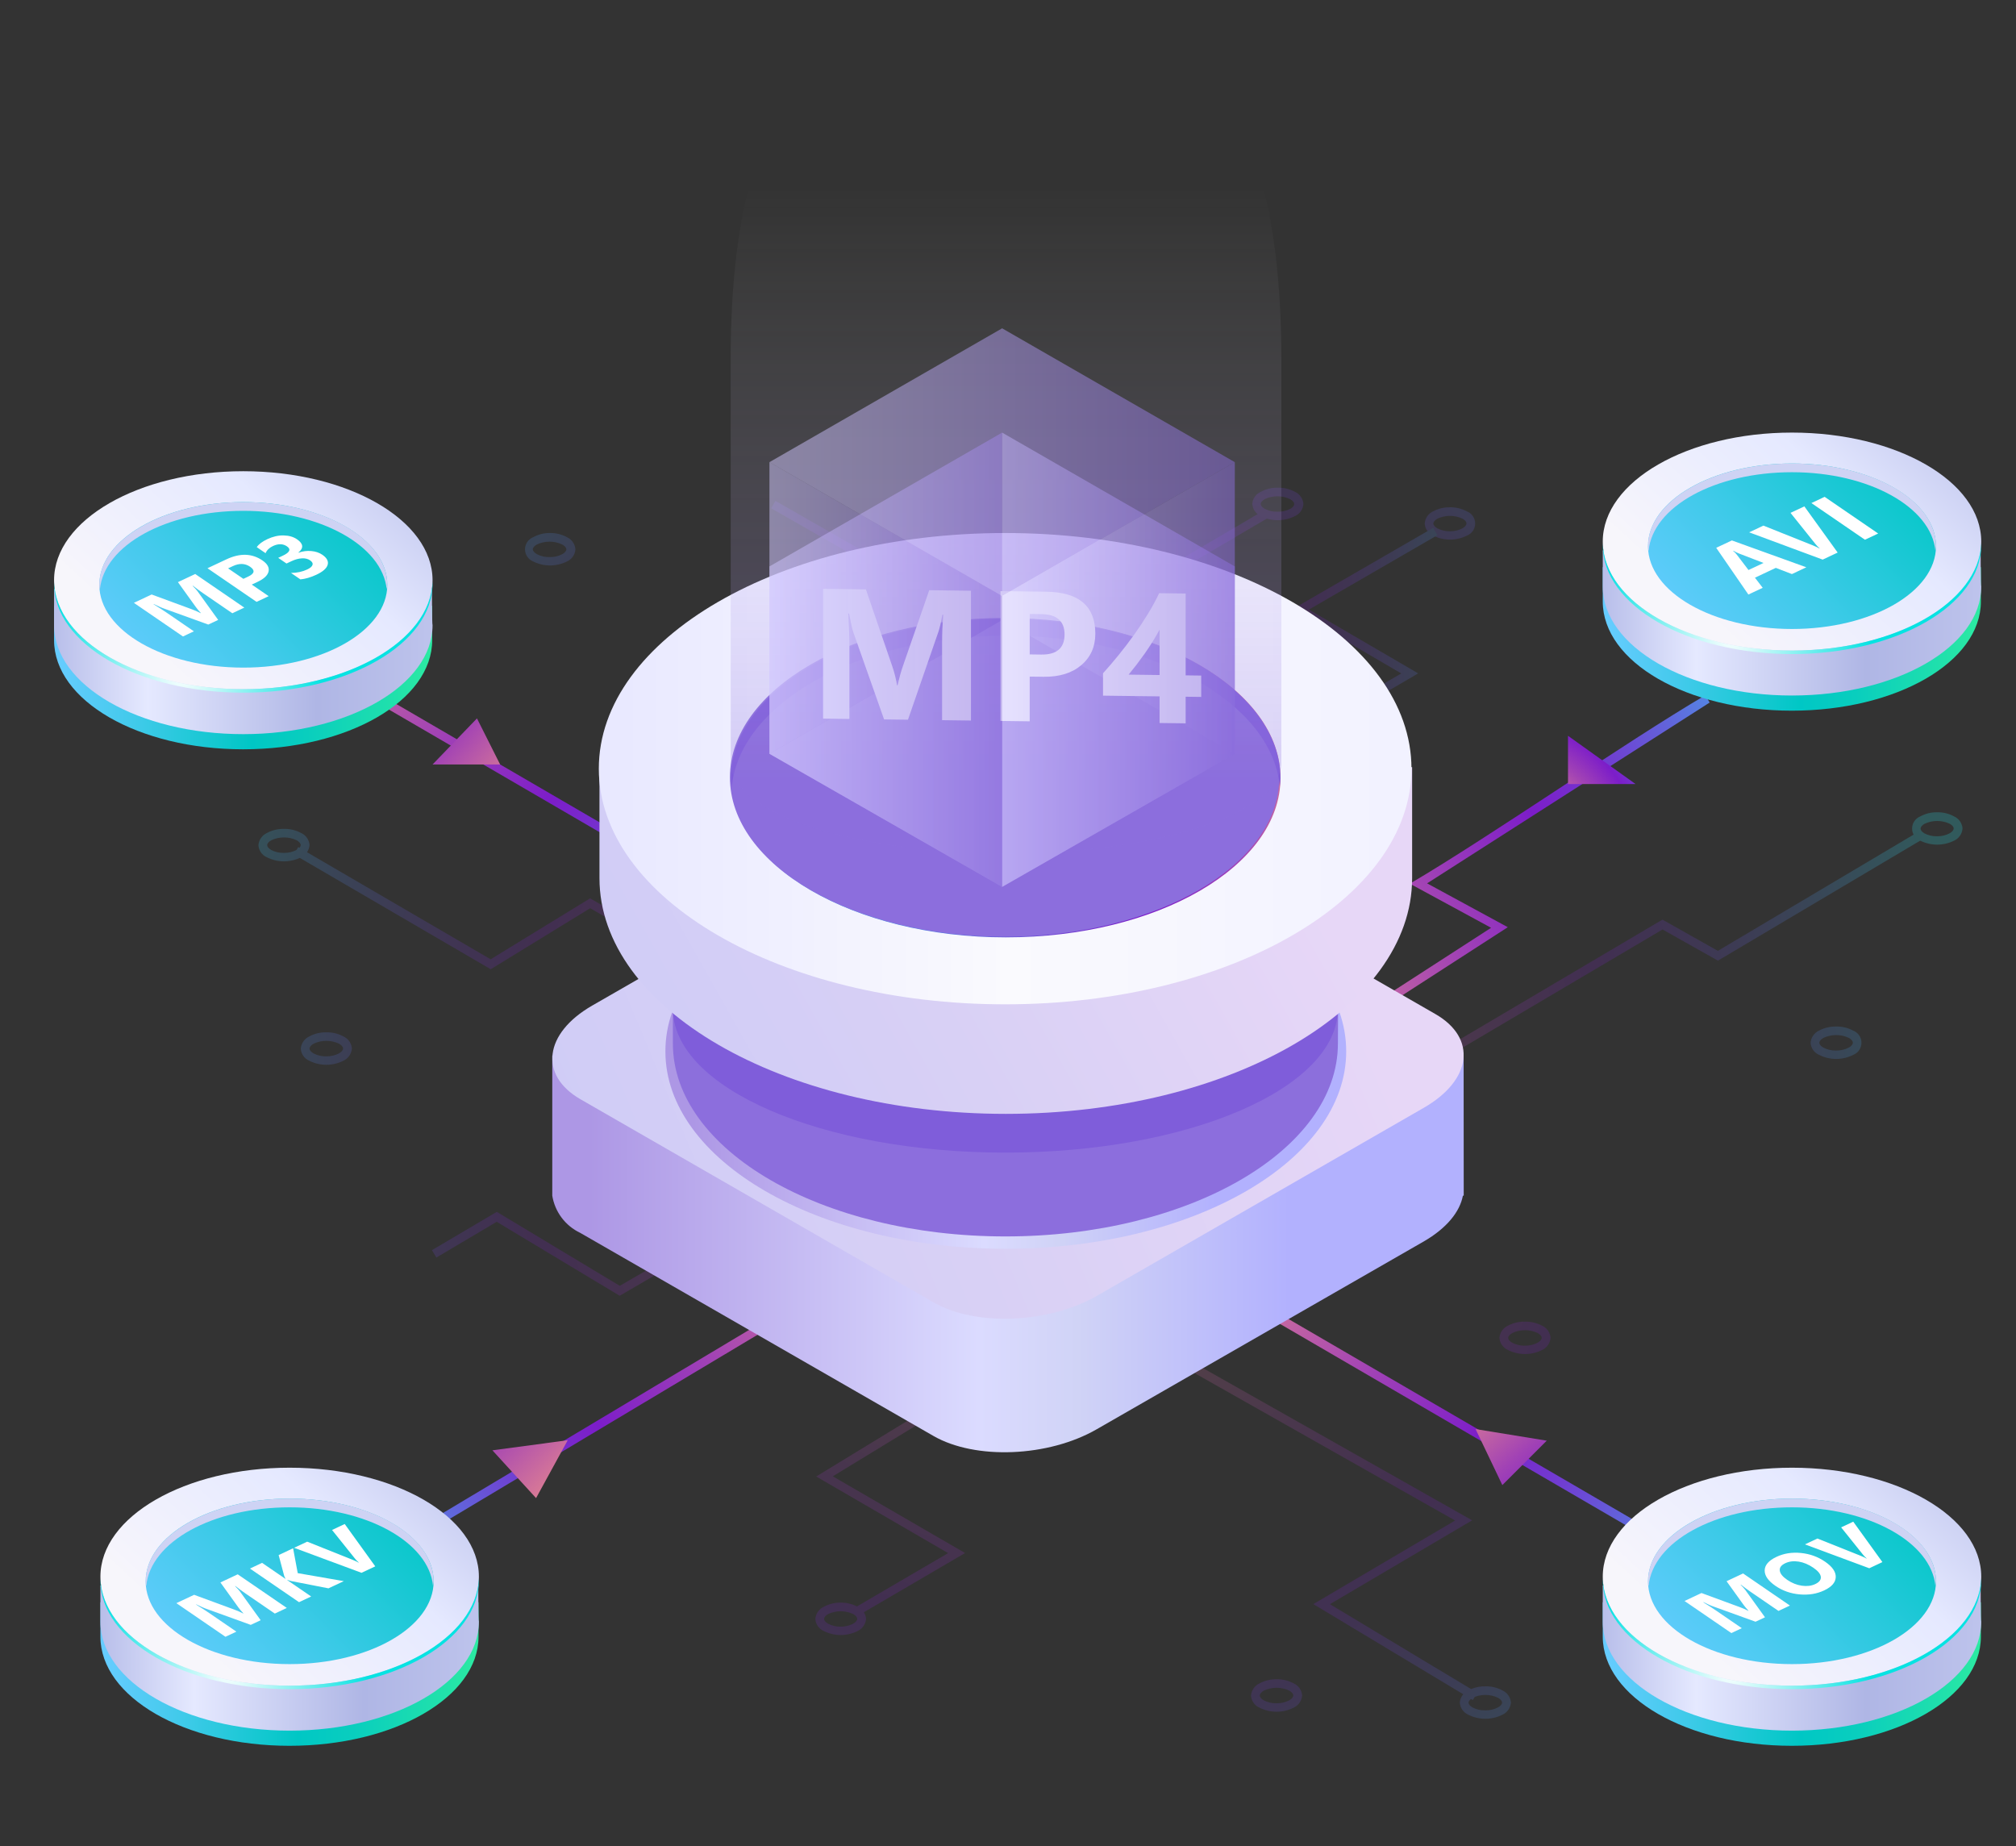 <svg fill="none" height="478" viewBox="0 0 522 478" width="522" xmlns="http://www.w3.org/2000/svg" xmlns:xlink="http://www.w3.org/1999/xlink"><rect x="0" y="0" width="522" height="478" fill="#333333" stroke="none"/><linearGradient id="a"><stop offset=".01" stop-color="#ffe4a7"/><stop offset=".1" stop-color="#fac098"/><stop offset=".2" stop-color="#f49587"/><stop offset=".46" stop-color="#a142b5"/><stop offset=".6" stop-color="#7c1dc9"/><stop offset=".63" stop-color="#7926cb"/><stop offset=".7" stop-color="#703ed1"/><stop offset=".78" stop-color="#6165db"/><stop offset=".87" stop-color="#4c9ce9"/><stop offset=".97" stop-color="#32e1fa"/><stop offset="1" stop-color="#2af6ff"/></linearGradient><radialGradient id="b" cx="0" cy="0" gradientTransform="matrix(234.699 0 0 234.408 275.087 282.902)" gradientUnits="userSpaceOnUse" r="1" xlink:href="#a"/><radialGradient id="c" cx="0" cy="0" gradientTransform="matrix(234.7 0 0 234.408 275.088 282.902)" gradientUnits="userSpaceOnUse" r="1" xlink:href="#a"/><radialGradient id="d" cx="0" cy="0" gradientTransform="matrix(234.698 0 0 234.408 275.088 282.902)" gradientUnits="userSpaceOnUse" r="1" xlink:href="#a"/><radialGradient id="e" cx="0" cy="0" gradientTransform="matrix(234.701 0 0 234.408 275.087 282.902)" gradientUnits="userSpaceOnUse" r="1" xlink:href="#a"/><radialGradient id="f" cx="0" cy="0" gradientTransform="matrix(234.699 0 0 234.408 275.088 282.902)" gradientUnits="userSpaceOnUse" r="1" xlink:href="#a"/><radialGradient id="g" cx="0" cy="0" gradientTransform="matrix(234.7 0 0 234.407 275.087 282.902)" gradientUnits="userSpaceOnUse" r="1" xlink:href="#a"/><radialGradient id="h" cx="0" cy="0" gradientTransform="matrix(234.699 0 0 234.409 275.088 282.902)" gradientUnits="userSpaceOnUse" r="1" xlink:href="#a"/><radialGradient id="i" cx="0" cy="0" gradientTransform="matrix(234.699 0 0 234.407 275.087 282.903)" gradientUnits="userSpaceOnUse" r="1" xlink:href="#a"/><radialGradient id="j" cx="0" cy="0" gradientTransform="matrix(234.7 0 0 234.409 275.088 282.902)" gradientUnits="userSpaceOnUse" r="1" xlink:href="#a"/><radialGradient id="k" cx="0" cy="0" gradientTransform="matrix(234.7 0 0 234.408 275.087 282.902)" gradientUnits="userSpaceOnUse" r="1" xlink:href="#a"/><radialGradient id="l" cx="0" cy="0" gradientTransform="matrix(143.226 0 0 719.701 251.672 174.025)" gradientUnits="userSpaceOnUse" r="1" xlink:href="#a"/><radialGradient id="m" cx="0" cy="0" gradientTransform="matrix(234.7 0 0 234.408 276.263 283.298)" gradientUnits="userSpaceOnUse" r="1" xlink:href="#a"/><radialGradient id="n" cx="0" cy="0" gradientTransform="matrix(49.831 -17.646 18.468 52.151 392.607 219.763)" gradientUnits="userSpaceOnUse" r="1" xlink:href="#a"/><radialGradient id="o" cx="0" cy="0" gradientTransform="matrix(234.7 0 0 234.408 275.098 282.908)" gradientUnits="userSpaceOnUse" r="1" xlink:href="#a"/><radialGradient id="p" cx="0" cy="0" gradientTransform="matrix(869.57 -795.787 61.089 66.753 526.415 203.272)" gradientUnits="userSpaceOnUse" r="1" xlink:href="#a"/><radialGradient id="q" cx="0" cy="0" gradientTransform="matrix(234.7 0 0 234.408 33.833 117.716)" gradientUnits="userSpaceOnUse" r="1" xlink:href="#a"/><radialGradient id="r" cx="0" cy="0" gradientTransform="matrix(-758.357 902.398 -69.273 -58.216 4.653 384.537)" gradientUnits="userSpaceOnUse" r="1" xlink:href="#a"/><radialGradient id="s" cx="0" cy="0" gradientTransform="matrix(241.287 -3.855 3.779 236.545 271.057 284.416)" gradientUnits="userSpaceOnUse" r="1" xlink:href="#a"/><radialGradient id="t" cx="0" cy="0" gradientTransform="matrix(-596.417 527.851 -71.278 -80.537 231.847 342.807)" gradientUnits="userSpaceOnUse" r="1" xlink:href="#a"/><linearGradient id="u"><stop offset=".005" stop-color="#6cf"/><stop offset=".203" stop-color="#42caeb"/><stop offset=".525" stop-color="#00c7c5"/><stop offset=".674" stop-color="#09cebe"/><stop offset=".915" stop-color="#21e1ab"/><stop offset="1" stop-color="#2be9a3"/></linearGradient><linearGradient id="v" gradientUnits="userSpaceOnUse" x1="415.537" x2="511.825" xlink:href="#u" y1="423.506" y2="423.506"/><linearGradient id="w"><stop offset="0" stop-color="#b9bfea"/><stop offset=".247" stop-color="#e5e9ff"/><stop offset=".702" stop-color="#afb6e5"/><stop offset=".946" stop-color="#bac0ea"/><stop offset="1" stop-color="#bdc3ec"/></linearGradient><linearGradient id="x" gradientUnits="userSpaceOnUse" x1="415.467" x2="511.779" xlink:href="#w" y1="417.549" y2="417.549"/><linearGradient id="y"><stop offset="0" stop-color="#afb6e5"/><stop offset=".145" stop-color="#b6bce8"/><stop offset=".348" stop-color="#c8cdf1"/><stop offset=".581" stop-color="#e5e9ff"/><stop offset=".955" stop-color="#f5f4fc"/><stop offset="1" stop-color="#f7f6fb"/></linearGradient><linearGradient id="z" gradientUnits="userSpaceOnUse" x1="521.392" x2="444.569" xlink:href="#y" y1="347.161" y2="430.233"/><linearGradient id="A"><stop offset="0" stop-color="#fff"/><stop offset="1" stop-color="#07e3e2"/></linearGradient><radialGradient id="B" cx="0" cy="0" gradientTransform="matrix(36.087 0 0 35.783 448.227 432.609)" gradientUnits="userSpaceOnUse" r="1" xlink:href="#A"/><linearGradient id="C"><stop offset=".005" stop-color="#ffe4a7"/><stop offset=".1" stop-color="#fac098"/><stop offset=".202" stop-color="#f49587"/><stop offset=".464" stop-color="#a142b5"/><stop offset=".596" stop-color="#7c1dc9"/><stop offset=".635" stop-color="#7926cb"/><stop offset=".697" stop-color="#703ed1"/><stop offset=".776" stop-color="#6165db"/><stop offset=".869" stop-color="#4c9ce9"/><stop offset=".971" stop-color="#32e1fa"/><stop offset="1" stop-color="#2af6ff"/></linearGradient><linearGradient id="D" gradientUnits="userSpaceOnUse" x1="498.428" x2="440.81" xlink:href="#C" y1="372.677" y2="434.982"/><linearGradient id="E" gradientUnits="userSpaceOnUse" x1="435.83" x2="540.354" xlink:href="#u" y1="436.119" y2="334.869"/><linearGradient id="F" gradientUnits="userSpaceOnUse" x1="26.537" x2="122.825" xlink:href="#u" y1="423.506" y2="423.506"/><linearGradient id="G" gradientUnits="userSpaceOnUse" x1="26.467" x2="122.779" xlink:href="#w" y1="417.549" y2="417.549"/><linearGradient id="H" gradientUnits="userSpaceOnUse" x1="132.392" x2="55.569" xlink:href="#y" y1="347.161" y2="430.233"/><radialGradient id="I" cx="0" cy="0" gradientTransform="matrix(36.087 0 0 35.783 59.227 432.609)" gradientUnits="userSpaceOnUse" r="1" xlink:href="#A"/><linearGradient id="J" gradientUnits="userSpaceOnUse" x1="109.428" x2="51.81" xlink:href="#C" y1="372.677" y2="434.982"/><linearGradient id="K" gradientUnits="userSpaceOnUse" x1="46.83" x2="151.354" xlink:href="#u" y1="436.119" y2="334.869"/><linearGradient id="L" gradientUnits="userSpaceOnUse" x1="14.537" x2="110.825" xlink:href="#u" y1="165.506" y2="165.506"/><linearGradient id="M" gradientUnits="userSpaceOnUse" x1="14.467" x2="110.779" xlink:href="#w" y1="159.549" y2="159.549"/><linearGradient id="N" gradientUnits="userSpaceOnUse" x1="120.392" x2="43.569" xlink:href="#y" y1="89.161" y2="172.233"/><radialGradient id="O" cx="0" cy="0" gradientTransform="matrix(36.087 0 0 35.783 47.227 174.609)" gradientUnits="userSpaceOnUse" r="1" xlink:href="#A"/><linearGradient id="P" gradientUnits="userSpaceOnUse" x1="97.428" x2="39.81" xlink:href="#C" y1="114.677" y2="176.982"/><linearGradient id="Q" gradientUnits="userSpaceOnUse" x1="34.83" x2="139.354" xlink:href="#u" y1="178.119" y2="76.87"/><linearGradient id="R" gradientUnits="userSpaceOnUse" x1="415.537" x2="511.825" xlink:href="#u" y1="155.506" y2="155.506"/><linearGradient id="S" gradientUnits="userSpaceOnUse" x1="415.467" x2="511.779" xlink:href="#w" y1="149.549" y2="149.549"/><linearGradient id="T" gradientUnits="userSpaceOnUse" x1="521.392" x2="444.569" xlink:href="#y" y1="79.161" y2="162.233"/><radialGradient id="U" cx="0" cy="0" gradientTransform="matrix(36.087 0 0 35.783 448.227 164.609)" gradientUnits="userSpaceOnUse" r="1" xlink:href="#A"/><linearGradient id="V" gradientUnits="userSpaceOnUse" x1="498.428" x2="440.81" xlink:href="#C" y1="104.677" y2="166.982"/><linearGradient id="W" gradientUnits="userSpaceOnUse" x1="435.83" x2="540.354" xlink:href="#u" y1="168.119" y2="66.87"/><linearGradient id="X"><stop offset="0" stop-color="#ad97e5"/><stop offset=".556" stop-color="#dbdbff"/><stop offset=".698" stop-color="#d0d3f6"/><stop offset="1" stop-color="#b2b1fe"/></linearGradient><linearGradient id="Y" gradientUnits="userSpaceOnUse" x1="152.515" x2="333.887" xlink:href="#X" y1="329.825" y2="329.825"/><linearGradient id="Z"><stop offset="0" stop-color="#cdcbf7"/><stop offset=".486" stop-color="#d8d0f5"/><stop offset="1" stop-color="#e7d7f7"/></linearGradient><linearGradient id="aa" gradientUnits="userSpaceOnUse" x1="144.829" x2="357.745" xlink:href="#Z" y1="361.567" y2="272.542"/><linearGradient id="ab" gradientUnits="userSpaceOnUse" x1="179.399" x2="314.872" xlink:href="#X" y1="294.479" y2="294.479"/><linearGradient id="ac"><stop offset="0" stop-color="#8c6fdc"/><stop offset="1" stop-color="#8c6edd"/></linearGradient><linearGradient id="ad" gradientUnits="userSpaceOnUse" x1="174.226" x2="174.226" xlink:href="#ac" y1="249.686" y2="320.122"/><linearGradient id="ae" gradientUnits="userSpaceOnUse" x1="156.84" x2="326.137" xlink:href="#Z" y1="301.711" y2="206.31"/><linearGradient id="af"><stop offset="0" stop-color="#f2f2ff"/><stop offset=".486" stop-color="#fafafe"/><stop offset="1" stop-color="#e8e8ff"/></linearGradient><linearGradient id="ag" gradientUnits="userSpaceOnUse" x1="360.871" x2="155.05" xlink:href="#af" y1="200.349" y2="200.349"/><linearGradient id="ah" gradientUnits="userSpaceOnUse" x1="334.599" x2="210.131" xlink:href="#a" y1="122.198" y2="256.209"/><linearGradient id="ai" gradientUnits="userSpaceOnUse" x1="189" x2="189" xlink:href="#ac" y1="160" y2="242.528"/><linearGradient id="aj" gradientUnits="userSpaceOnUse" x1="260.498" x2="260.498" y1="205.354" y2="7.189"><stop offset=".02" stop-color="#8d6fdd" stop-opacity=".28"/><stop offset=".792" stop-color="#fff" stop-opacity="0"/></linearGradient><linearGradient id="ak"><stop offset="0" stop-color="#d2c9ff"/><stop offset="1" stop-color="#8c6edd"/></linearGradient><linearGradient id="al" gradientUnits="userSpaceOnUse" x1="199.276" x2="319.732" xlink:href="#ak" y1="195.094" y2="195.094"/><linearGradient id="am" gradientUnits="userSpaceOnUse" x1="259.503" x2="319.731" xlink:href="#ak" y1="153.616" y2="153.616"/><linearGradient id="an" gradientUnits="userSpaceOnUse" x1="199.254" x2="259.482" xlink:href="#ak" y1="153.616" y2="153.616"/><linearGradient id="ao" gradientUnits="userSpaceOnUse" x1="311.413" x2="209.273" xlink:href="#af" y1="167.664" y2="167.664"/><linearGradient id="ap" gradientUnits="userSpaceOnUse" x1="199.276" x2="319.732" xlink:href="#ak" y1="119.679" y2="119.679"/><linearGradient id="aq" gradientUnits="userSpaceOnUse" x1="259.503" x2="319.731" xlink:href="#ak" y1="188.168" y2="188.168"/><linearGradient id="ar" gradientUnits="userSpaceOnUse" x1="199.254" x2="259.482" xlink:href="#ak" y1="188.168" y2="188.168"/><g opacity=".2"><path d="m142.379 137.995c1.54-.024 3.06.348 4.414 1.08.615.281 1.145.721 1.533 1.275.388.555.62 1.202.673 1.876-.048.676-.279 1.326-.667 1.881-.389.555-.921.994-1.539 1.271-1.354.674-2.846 1.024-4.358 1.024-1.513 0-3.005-.35-4.359-1.024-.63-.252-1.171-.687-1.552-1.248-.381-.562-.585-1.225-.585-1.904 0-.678.204-1.341.585-1.903.381-.561.922-.996 1.552-1.248 1.319-.72 2.8-1.092 4.303-1.08zm0 6.237c1.13.024 2.246-.242 3.244-.771.64-.375 1.015-.816 1.015-1.235 0-.418-.375-.859-1.037-1.234-1.032-.497-2.164-.756-3.31-.756s-2.278.259-3.31.756c-.64.375-1.015.816-1.015 1.234 0 .419.397.86 1.059 1.257 1.054.547 2.234.805 3.421.749z" fill="url(#b)"/><path d="m330.872 126.27c1.538-.038 3.06.327 4.413 1.058.621.281 1.153.724 1.542 1.283.388.558.618 1.212.665 1.89-.05.673-.281 1.319-.67 1.87s-.92.987-1.537 1.26c-1.368.691-2.88 1.052-4.413 1.052s-3.045-.361-4.413-1.052c-.621-.281-1.153-.724-1.542-1.283-.388-.559-.618-1.212-.665-1.891.043-.674.271-1.323.661-1.876.389-.552.924-.986 1.546-1.253 1.353-.731 2.875-1.096 4.413-1.058zm0 6.215c1.119.018 2.226-.239 3.222-.749.662-.375 1.015-.838 1.015-1.235 0-.396-.375-.881-1.037-1.256-1.033-.496-2.164-.754-3.31-.754s-2.278.258-3.31.754c-.64.375-1.015.816-1.015 1.234 0 .419.375.882 1.037 1.257 1.049.536 2.22.794 3.398.749z" fill="url(#c)"/><path d="m195.14 124c1.539-.038 3.06.327 4.414 1.058.63.252 1.171.686 1.552 1.248s.585 1.225.585 1.903c0 .679-.204 1.342-.585 1.904-.381.561-.922.996-1.552 1.248-1.369.691-2.88 1.052-4.414 1.052-1.533 0-3.045-.361-4.413-1.052-.631-.252-1.171-.687-1.552-1.248-.381-.562-.585-1.225-.585-1.904 0-.678.204-1.341.585-1.903s.921-.996 1.552-1.248c1.356-.724 2.876-1.089 4.413-1.058zm0 6.215c1.122.02 2.231-.246 3.222-.771.662-.375 1.015-.816 1.015-1.235 0-.418-.375-.859-1.037-1.234-1.031-.501-2.163-.761-3.31-.761s-2.279.26-3.31.761c-.64.375-1.015.816-1.015 1.234 0 .419.375.86 1.037 1.257 1.07.547 2.264.805 3.465.749z" fill="url(#c)"/><path d="m375.402 131.339c1.538-.038 3.06.327 4.413 1.058.633.247 1.177.679 1.56 1.239s.587 1.223.587 1.902c0 .678-.204 1.341-.587 1.901s-.927.992-1.56 1.239c-1.352.679-2.844 1.032-4.358 1.032-1.513 0-3.005-.353-4.358-1.032-.621-.267-1.156-.701-1.546-1.253-.389-.553-.618-1.202-.66-1.876.046-.679.276-1.332.665-1.891.388-.559.921-1.002 1.541-1.283 1.323-.705 2.804-1.061 4.303-1.036zm0 6.215c1.137.023 2.26-.243 3.266-.771.662-.375 1.037-.838 1.037-1.257 0-.418-.353-.859-1.015-1.234-1.018-.479-2.129-.727-3.255-.727-1.125 0-2.237.248-3.255.727-.662.375-1.037.838-1.037 1.257 0 .418.375.859 1.015 1.234.982.507 2.072.772 3.178.771z" fill="url(#d)"/><path d="m501.535 210.305c1.538-.037 3.059.327 4.413 1.058.617.273 1.148.709 1.537 1.26.388.551.62 1.197.67 1.87-.047.678-.277 1.332-.665 1.89-.389.559-.922 1.002-1.542 1.283-1.355.669-2.847 1.016-4.358 1.016-1.512 0-3.003-.347-4.358-1.016-.631-.252-1.172-.686-1.553-1.248s-.584-1.225-.584-1.903c0-.679.203-1.342.584-1.904.381-.561.922-.996 1.553-1.248 1.318-.719 2.801-1.083 4.303-1.058zm0 6.215c1.143.02 2.273-.245 3.288-.771.662-.375 1.037-.838 1.037-1.256 0-.419-.375-.86-1.015-1.213-1.018-.479-2.13-.727-3.255-.727-1.126 0-2.237.248-3.255.727-.662.375-1.037.838-1.037 1.257 0 .418.353.859 1.015 1.234.973.507 2.058.765 3.155.749z" fill="url(#e)"/><path d="m475.43 265.778c1.538-.038 3.059.327 4.413 1.058.633.247 1.176.679 1.559 1.239s.588 1.223.588 1.901c0 .679-.205 1.341-.588 1.902-.383.56-.926.992-1.559 1.239-1.368.693-2.88 1.054-4.413 1.054-1.534 0-3.046-.361-4.414-1.054-.621-.267-1.156-.701-1.546-1.254-.389-.552-.618-1.201-.66-1.876.051-.677.283-1.328.671-1.886s.918-1.003 1.535-1.287c1.358-.717 2.878-1.074 4.414-1.036zm0 6.215c1.143.019 2.273-.246 3.287-.772.662-.374 1.037-.837 1.037-1.256s-.375-.859-1.014-1.234c-1.034-.493-2.165-.749-3.31-.749-1.146 0-2.277.256-3.31.749-.662.375-1.038.838-1.038 1.256 0 .419.376.86 1.015 1.234 1.009.522 2.131.787 3.266.772z" fill="url(#f)"/><path d="m394.865 342.187c1.535-.034 3.054.323 4.413 1.036.619.277 1.15.717 1.539 1.272.388.555.619 1.204.668 1.88-.053.674-.286 1.322-.674 1.876s-.917.994-1.533 1.275c-1.369.688-2.881 1.047-4.413 1.047-1.533 0-3.045-.359-4.414-1.047-.621-.273-1.156-.711-1.545-1.267s-.618-1.207-.661-1.884c.055-.674.288-1.32.676-1.874s.916-.995 1.53-1.278c1.358-.716 2.878-1.073 4.414-1.036zm0 6.216c1.143.019 2.273-.246 3.287-.772.662-.397 1.038-.837 1.038-1.256s-.375-.86-1.015-1.234c-1.034-.493-2.165-.749-3.31-.749-1.146 0-2.277.256-3.31.749-.662.396-1.037.837-1.037 1.256s.375.859 1.015 1.234c1.023.544 2.172.81 3.332.772z" fill="url(#g)"/><path d="m384.604 436.603c1.538-.037 3.059.327 4.413 1.058.619.277 1.151.717 1.539 1.272.389.555.619 1.204.668 1.88-.055.673-.289 1.32-.676 1.874-.388.553-.916.994-1.531 1.277-1.371.683-2.881 1.039-4.413 1.039s-3.043-.356-4.413-1.039c-.621-.275-1.154-.714-1.543-1.269-.388-.555-.618-1.206-.664-1.882.053-.674.285-1.322.673-1.876s.918-.995 1.534-1.276c1.356-.724 2.875-1.088 4.413-1.058zm0 6.215c1.144.031 2.277-.234 3.288-.771.662-.375 1.037-.838 1.037-1.234 0-.397-.375-.86-1.015-1.234-1.034-.494-2.165-.75-3.31-.75-1.146 0-2.277.256-3.31.75-.64.396-1.037.837-1.037 1.256s.375.859 1.015 1.234c1.006.525 2.131.783 3.266.749z" fill="url(#h)"/><path d="m330.541 434.774c1.538-.038 3.06.327 4.413 1.058.617.273 1.148.709 1.537 1.26.388.551.62 1.197.67 1.869-.052.678-.283 1.329-.671 1.887s-.918 1.002-1.536 1.287c-1.369.688-2.88 1.046-4.413 1.046s-3.044-.358-4.413-1.046c-.622-.267-1.157-.701-1.546-1.254-.39-.552-.618-1.201-.661-1.876.051-.677.283-1.328.671-1.886s.918-1.003 1.536-1.287c1.356-.724 2.875-1.089 4.413-1.058zm0 6.215c1.143.019 2.273-.246 3.288-.771.662-.375 1.037-.838 1.037-1.257 0-.418-.375-.859-1.015-1.234-1.034-.493-2.165-.749-3.31-.749-1.146 0-2.277.256-3.31.749-.64.375-1.037.838-1.037 1.256 0 .419.375.86 1.015 1.235 1.004.533 2.129.798 3.266.771z" fill="url(#c)"/><path d="m217.626 414.939c1.539-.038 3.06.327 4.414 1.058.617.273 1.148.708 1.536 1.26.389.551.62 1.197.67 1.869-.047.679-.276 1.332-.665 1.891-.388.559-.921 1.002-1.541 1.283-1.354.673-2.846 1.024-4.359 1.024-1.512 0-3.004-.351-4.358-1.024-.621-.268-1.156-.701-1.545-1.254-.39-.552-.619-1.202-.661-1.876.046-.678.276-1.332.665-1.891.388-.558.921-1.002 1.541-1.282 1.321-.713 2.802-1.077 4.303-1.058zm0 6.215c1.144.021 2.274-.244 3.288-.772.662-.374 1.037-.837 1.037-1.256s-.375-.859-1.015-1.234c-1.018-.479-2.129-.728-3.255-.728-1.125 0-2.236.249-3.254.728-.662.375-1.037.837-1.037 1.256s.375.86 1.015 1.234c.971.515 2.055.78 3.155.772z" fill="url(#i)"/><path d="m173.14 415.666c1.538-.038 3.06.327 4.413 1.058.631.252 1.172.687 1.553 1.248.381.562.584 1.225.584 1.903 0 .679-.203 1.342-.584 1.904-.381.561-.922.996-1.553 1.248-1.369.686-2.88 1.044-4.413 1.044-1.532 0-3.044-.358-4.413-1.044-.631-.252-1.172-.687-1.553-1.248-.381-.562-.584-1.225-.584-1.904 0-.678.203-1.341.584-1.903.381-.561.922-.996 1.553-1.248 1.356-.724 2.876-1.089 4.413-1.058zm0 6.215c1.137.027 2.262-.238 3.266-.771.662-.375 1.037-.838 1.037-1.235 0-.396-.353-.859-1.015-1.234-1.033-.496-2.164-.754-3.31-.754s-2.277.258-3.31.754c-.662.397-1.037.838-1.037 1.257 0 .418.375.859 1.015 1.234 1.013.529 2.146.787 3.288.749z" fill="url(#c)"/><path d="m84.499 267.276c1.538-.037 3.06.327 4.413 1.058.617.274 1.148.709 1.537 1.26s.62 1.198.67 1.87c-.051.677-.283 1.328-.671 1.886-.388.558-.918 1.003-1.536 1.287-1.369.688-2.881 1.047-4.413 1.047s-3.044-.359-4.413-1.047c-.621-.267-1.156-.701-1.546-1.253-.39-.553-.618-1.202-.661-1.876.051-.678.283-1.329.671-1.887s.918-1.002 1.536-1.287c1.356-.724 2.876-1.088 4.413-1.058zm0 6.215c1.143.02 2.273-.245 3.288-.771.662-.375 1.037-.837 1.037-1.256s-.375-.86-1.015-1.234c-1.034-.494-2.165-.749-3.31-.749-1.145 0-2.276.255-3.31.749-.64.374-1.037.837-1.037 1.256s.375.859 1.015 1.234c1.004.533 2.129.799 3.266.771z" fill="url(#j)"/><path d="m73.532 214.603c1.538-.038 3.06.327 4.413 1.058.617.273 1.148.709 1.537 1.26.389.551.62 1.197.67 1.869-.051.678-.283 1.329-.671 1.887s-.918 1.002-1.536 1.287c-1.369.688-2.881 1.046-4.413 1.046s-3.044-.358-4.413-1.046c-.621-.267-1.156-.701-1.546-1.254-.39-.552-.618-1.201-.661-1.876.051-.677.283-1.328.671-1.886.388-.558.918-1.002 1.536-1.287 1.356-.724 2.876-1.089 4.413-1.058zm0 6.215c1.143.02 2.273-.246 3.288-.771.662-.375 1.037-.838 1.037-1.257 0-.418-.375-.859-1.015-1.234-1.035-.487-2.166-.739-3.31-.739s-2.275.252-3.31.739c-.662.375-1.037.838-1.037 1.256 0 .419.375.86 1.015 1.235 1.004.533 2.129.798 3.266.771z" fill="url(#c)"/><path d="m433.79 294.252-36.387-19.086-32.218 18.8-1.103-1.918 33.276-19.394 36.41 19.108 37.734-21.025 1.059 1.917z" fill="url(#c)"/><path d="m352.696 286.605-1.126-1.896 78.888-46.612 14.343 8.088 52.033-30.899 1.148 1.895-53.158 31.539-14.344-8.067z" fill="url(#c)"/><path d="m221.025 205.435-52.033-29.974 14.696-8.441-37.69-21.444 1.104-1.917 41.021 23.361-14.718 8.441 48.723 28.056z" fill="url(#c)"/><path d="m254.83 191.462-39.455-24.486 23.104-13.179-38.793-22.194 1.103-1.917 42.125 24.111-23.236 13.267 36.322 22.524z" fill="url(#k)"/><path d="m306.179 208.873v-1.102l-.198-1.08c2.206-.639 34.644-19.328 56.843-32.331l-28.311-16.552 36.564-21.135 1.103 1.895-33.276 19.262 28.289 16.507-1.611.97c-21.47 12.54-57.549 33.566-59.403 33.566z" fill="url(#l)"/><g fill="url(#c)"><path d="m280.251 192.211-1.125-1.895 38.175-22.26-24.273-15.78 34.644-20.364 1.126 1.895-31.578 18.557 24.296 15.802z"/><path d="m392.769 345.383-12.688-7.405-12.512 6.986-20.412-12.077 1.126-1.896 19.308 11.439 12.512-6.987 13.769 8.045z"/><path d="m381.36 440.151-41.308-24.838 36.718-21.642-67.832-38.37 1.081-1.918 71.165 40.244-36.829 21.708 38.131 22.921z"/><path d="m325.466 437.573-43.141-25.169 36.741-22.392-36.233-20.386 1.081-1.917 39.521 22.237-36.807 22.414 39.963 23.317z"/><path d="m222.503 418.112-1.125-1.895 24.118-14.105-34.159-19.835 28.047-17.125 1.147 1.895-24.891 15.185 34.248 19.858z"/></g><path d="m108.11 322.418c1.538-.037 3.06.328 4.413 1.058.633.247 1.176.679 1.559 1.239.383.561.588 1.223.588 1.902 0 .678-.205 1.341-.588 1.901-.383.561-.926.992-1.559 1.239-1.352.679-2.844 1.032-4.358 1.032-1.513 0-3.006-.353-4.358-1.032-.62-.269-1.154-.703-1.543-1.255s-.619-1.201-.664-1.874c.047-.679.277-1.332.665-1.891.389-.559.922-1.002 1.542-1.283 1.323-.704 2.804-1.061 4.303-1.036zm0 6.215c1.136.023 2.26-.243 3.266-.771.662-.375 1.037-.837 1.037-1.256s-.353-.86-1.015-1.234c-1.018-.48-2.13-.728-3.255-.728s-2.237.248-3.255.728c-.662.374-1.037.837-1.037 1.256s.375.859 1.015 1.234c.969.501 2.043.765 3.134.771z" fill="url(#k)"/><path d="m160.452 335.487-31.842-19.152-15.623 9.257-1.148-1.918 16.793-9.917 31.842 19.152 12.004-6.965 1.103 1.896z" fill="url(#k)"/><path d="m175.435 418.84-1.125-1.896 21.537-12.628-30.871-18.006 54.195-32.53 1.125 1.873-50.973 30.635 30.893 18.006z" fill="url(#c)"/><path d="m202.996 264.213-50.179-29.07-25.752 15.802-50.952-29.708 1.103-1.918 49.826 29.048 25.752-15.78 51.305 29.709z" fill="url(#c)"/><path d="m159.944 295.773-27.737-17.279-19.11 11.372-27.407-15.735 1.103-1.918 26.281 15.119 19.154-11.416 28.885 17.984z" fill="url(#c)"/></g><path d="m346.192 268.62-1.192-1.852 41.088-26.557-21.03-11.416c20.907-12.291 55.608-36.504 76.514-48.795l1.103 1.896-73.159 46.811 20.897 11.35z" fill="url(#m)"/><path d="m406 190.5 17.5 12.5h-17.5z" fill="url(#n)"/><path d="m331.377 340.192-1.111 1.904 93.422 54.371 1.111-1.904z" fill="url(#o)"/><path d="m382.069 370 18.431 3-11.5 11.5z" fill="url(#p)"/><path d="m90.111 175-1.111 1.904 93.422 54.371 1.111-1.904z" fill="url(#q)"/><path d="m129.5 197.933h-17.5l11.5-11.933z" fill="url(#r)"/><path d="m198.318 341.719-84.401 50.47 1.116 1.902 84.401-50.471z" fill="url(#s)"/><path d="m147 372.883-8.197 14.988-11.303-12.371z" fill="url(#t)"/><path d="m512.906 414.839h-97.906v8.897c0 15.668 21.843 28.264 48.953 28.264s48.953-12.596 48.953-28.264c0-.154 0-8.897 0-8.897z" fill="url(#v)"/><path d="m512.848 410.501h-97.848v9.358c0 15.543 21.913 28.218 49 28.218s49-12.675 49-28.218c-.152-.15-.152-9.358-.152-9.358z" fill="url(#x)"/><path d="m464 436.434c27.062 0 49-12.633 49-28.217s-21.938-28.217-49-28.217-49 12.633-49 28.217 21.938 28.217 49 28.217z" fill="url(#z)"/><path d="m464 436.434c-26.783 0-48.543-12.373-49-27.764v.452c0 15.693 21.913 28.217 49 28.217s49-12.675 49-28.217c0-.151 0-.301 0-.452-.609 15.391-22.37 27.764-49 27.764z" fill="url(#B)"/><path d="m464 428.588c18.237 0 33.022-8.58 33.022-19.164 0-10.583-14.785-19.163-33.022-19.163-18.238 0-33.022 8.58-33.022 19.163 0 10.584 14.784 19.164 33.022 19.164z" fill="url(#D)"/><path d="m463.999 430.851c20.591 0 37.283-9.593 37.283-21.427 0-11.833-16.692-21.426-37.283-21.426-20.59 0-37.282 9.593-37.282 21.426 0 11.834 16.692 21.427 37.282 21.427z" fill="url(#E)"/><path d="m463.466 415.691-2.96 1.391-7.259-4.971c-.784-.537-1.612-1.148-2.486-1.832l-.074.035c.59.583.987 1.015 1.19 1.297l5.13 7.116-2.45 1.151-11.337-4.099c-.306-.11-1.01-.431-2.109-.963l-.084.039c1.276.782 2.365 1.481 3.268 2.099l6.708 4.595-2.7 1.27-12.131-8.31 4.389-2.063 9.91 3.647c.791.292 1.527.614 2.207.966l.056-.027c-.504-.538-.912-1.021-1.222-1.448l-4.455-6.192 4.278-2.011zm8.86-3.921c-1.905.896-4.022 1.239-6.35 1.031-2.334-.212-4.409-.941-6.225-2.184-1.917-1.314-2.859-2.663-2.825-4.047.035-1.384 1.057-2.549 3.068-3.494 1.899-.893 4-1.226 6.303-.999 2.309.224 4.391.972 6.247 2.243 1.906 1.305 2.833 2.644 2.782 4.017-.045 1.37-1.045 2.514-3 3.433zm-10.064-7.044c-1.052.495-1.526 1.135-1.423 1.92.098.781.739 1.578 1.923 2.389 1.202.823 2.461 1.328 3.779 1.516 1.318.189 2.478.047 3.48-.424 1.034-.486 1.515-1.103 1.444-1.851-.076-.753-.717-1.542-1.924-2.369-1.258-.861-2.53-1.394-3.817-1.596-1.287-.203-2.441-.064-3.462.415zm17.598-10.754 7.548 10.464-3.397 1.597-16.66-6.181 3.23-1.518 11.217 4.479c.606.243 1.098.477 1.479.702l.056-.027c-.335-.279-.653-.608-.956-.987l-5.653-7.055z" fill="#fff"/><path d="m463.999 390.261c19.935 0 36.066 9.054 37.131 20.371 0-.453.152-.755.152-1.208 0-11.92-16.587-21.426-37.283-21.426-20.543 0-37.282 9.657-37.282 21.426 0 .453 0 .755.152 1.208 1.065-11.468 17.196-20.371 37.13-20.371z" fill="#ced3f4"/><path d="m123.906 414.839h-97.906v8.897c0 15.668 21.843 28.264 48.953 28.264 27.11 0 48.953-12.596 48.953-28.264 0-.154 0-8.897 0-8.897z" fill="url(#F)"/><path d="m123.848 410.501h-97.848v9.358c0 15.543 21.913 28.218 49 28.218s49-12.675 49-28.218c-.152-.15-.152-9.358-.152-9.358z" fill="url(#G)"/><path d="m75 436.434c27.062 0 49-12.633 49-28.217s-21.938-28.217-49-28.217-49 12.633-49 28.217 21.938 28.217 49 28.217z" fill="url(#H)"/><path d="m75 436.434c-26.783 0-48.544-12.373-49-27.764v.452c0 15.693 21.913 28.217 49 28.217s49-12.675 49-28.217c0-.151 0-.301 0-.452-.609 15.391-22.37 27.764-49 27.764z" fill="url(#I)"/><path d="m75 428.588c18.237 0 33.022-8.58 33.022-19.164 0-10.583-14.785-19.163-33.022-19.163s-33.022 8.58-33.022 19.163c0 10.584 14.784 19.164 33.022 19.164z" fill="url(#J)"/><path d="m74.999 430.851c20.591 0 37.283-9.593 37.283-21.427 0-11.833-16.692-21.426-37.283-21.426s-37.283 9.593-37.283 21.426c0 11.834 16.692 21.427 37.283 21.427z" fill="url(#K)"/><path d="m74.262 416.307-3.101 1.458-7.604-5.208c-.821-.563-1.689-1.202-2.604-1.919l-.078.037c.618.61 1.033 1.063 1.246 1.359l5.375 7.454-2.567 1.206-11.877-4.295c-.321-.115-1.058-.451-2.21-1.008l-.087.041c1.337.818 2.478 1.551 3.423 2.199l7.028 4.814-2.829 1.33-12.709-8.705 4.598-2.162 10.382 3.821c.83.306 1.6.643 2.313 1.011l.058-.027c-.528-.564-.955-1.07-1.28-1.517l-4.667-6.487 4.482-2.107zm14.757-6.937-3.966 1.864-9.585-1.871c-.184-.036-.541-.138-1.07-.306l-.049.023 6.221 4.261-3.14 1.476-12.709-8.705 3.14-1.476 6.009 4.116.049-.023c-.088-.15-.194-.373-.32-.668l-1.45-5.44 3.743-1.76 1.201 6.438zm.24-14.792 7.907 10.962-3.558 1.673-17.453-6.475 3.383-1.59 11.752 4.691c.634.255 1.151.5 1.549.736l.058-.027c-.35-.293-.684-.638-1.001-1.034l-5.922-7.392z" fill="#fff"/><path d="m74.999 390.261c19.935 0 36.065 9.054 37.13 20.371 0-.453.153-.755.153-1.208 0-11.92-16.587-21.426-37.283-21.426-20.544 0-37.283 9.657-37.283 21.426 0 .453 0 .755.152 1.208 1.065-11.468 17.196-20.371 37.13-20.371z" fill="#ced3f4"/><path d="m111.906 156.839h-97.906v8.897c0 15.668 21.843 28.264 48.953 28.264s48.953-12.596 48.953-28.264c0-.154 0-8.897 0-8.897z" fill="url(#L)"/><path d="m111.848 152.501h-97.848v9.358c0 15.543 21.913 28.218 49 28.218s49-12.675 49-28.218c-.152-.15-.152-9.358-.152-9.358z" fill="url(#M)"/><path d="m63 178.434c27.062 0 49-12.633 49-28.217s-21.938-28.217-49-28.217-49 12.633-49 28.217 21.938 28.217 49 28.217z" fill="url(#N)"/><path d="m63 178.434c-26.783 0-48.544-12.373-49-27.764v.452c0 15.693 21.913 28.217 49 28.217s49-12.675 49-28.217c0-.151 0-.301 0-.452-.609 15.391-22.37 27.764-49 27.764z" fill="url(#O)"/><path d="m63 170.588c18.237 0 33.022-8.58 33.022-19.164 0-10.583-14.784-19.163-33.022-19.163s-33.022 8.58-33.022 19.163c0 10.584 14.784 19.164 33.022 19.164z" fill="url(#P)"/><path d="m62.999 172.851c20.591 0 37.283-9.593 37.283-21.427 0-11.833-16.692-21.426-37.283-21.426s-37.283 9.593-37.283 21.426c0 11.834 16.692 21.427 37.283 21.427z" fill="url(#Q)"/><path d="m63.26 157.317-3.101 1.458-7.604-5.208c-.821-.563-1.689-1.202-2.604-1.919l-.078.037c.618.61 1.033 1.063 1.246 1.359l5.375 7.454-2.567 1.206-11.877-4.295c-.321-.115-1.058-.451-2.21-1.008l-.087.041c1.337.818 2.478 1.551 3.423 2.199l7.028 4.814-2.829 1.33-12.709-8.705 4.598-2.162 10.382 3.821c.83.306 1.6.643 2.313 1.011l.058-.027c-.528-.564-.955-1.07-1.28-1.517l-4.667-6.487 4.482-2.107zm1.931-5.965 4.378 2.999-3.14 1.476-12.709-8.705 4.919-2.312c3.513-1.651 6.619-1.552 9.319.297 1.276.874 1.805 1.82 1.585 2.838-.219 1.01-1.171 1.912-2.856 2.704zm-6.133-4.2 3.962 2.713 1.235-.58c1.672-.786 1.841-1.637.505-2.551-1.306-.895-2.795-.949-4.467-.163zm18.727 2.856-2.437-1.67c1.554-.013 2.953-.313 4.197-.898.784-.368 1.24-.76 1.367-1.175.133-.417-.075-.814-.624-1.191-.567-.388-1.277-.56-2.128-.514-.845.042-1.741.286-2.687.731l-1.293.608-2.145-1.469 1.196-.563c1.815-.853 2.173-1.656 1.074-2.408-1.034-.709-2.248-.735-3.641-.08-.933.439-1.566 1.053-1.898 1.844l-2.287-1.566c.53-.768 1.446-1.458 2.748-2.07 1.426-.67 2.827-.991 4.202-.962 1.382.026 2.54.359 3.474.998 1.66 1.137 1.776 2.284.349 3.439l.044.031c1.097-.387 2.203-.528 3.317-.423 1.108.1 2.055.419 2.841.957 1.188.814 1.651 1.681 1.389 2.602-.262.922-1.232 1.777-2.91 2.566-1.439.676-2.821 1.081-4.148 1.213z" fill="#fff"/><path d="m62.999 132.261c19.935 0 36.065 9.054 37.13 20.371 0-.453.153-.755.153-1.208 0-11.92-16.587-21.426-37.283-21.426-20.544 0-37.283 9.657-37.283 21.426 0 .453 0 .755.152 1.208 1.065-11.468 17.196-20.371 37.13-20.371z" fill="#ced3f4"/><path d="m512.906 146.839h-97.906v8.897c0 15.668 21.843 28.264 48.953 28.264s48.953-12.596 48.953-28.264c0-.154 0-8.897 0-8.897z" fill="url(#R)"/><path d="m512.848 142.501h-97.848v9.358c0 15.543 21.913 28.218 49 28.218s49-12.675 49-28.218c-.152-.15-.152-9.358-.152-9.358z" fill="url(#S)"/><path d="m464 168.434c27.062 0 49-12.633 49-28.217s-21.938-28.217-49-28.217-49 12.633-49 28.217 21.938 28.217 49 28.217z" fill="url(#T)"/><path d="m464 168.434c-26.783 0-48.543-12.373-49-27.764v.452c0 15.693 21.913 28.217 49 28.217s49-12.675 49-28.217c0-.151 0-.301 0-.452-.609 15.391-22.37 27.764-49 27.764z" fill="url(#U)"/><path d="m464 160.588c18.237 0 33.022-8.58 33.022-19.164 0-10.583-14.785-19.163-33.022-19.163-18.238 0-33.022 8.58-33.022 19.163 0 10.584 14.784 19.164 33.022 19.164z" fill="url(#V)"/><path d="m463.999 162.851c20.591 0 37.283-9.593 37.283-21.427 0-11.833-16.692-21.426-37.283-21.426-20.59 0-37.282 9.593-37.282 21.426 0 11.834 16.692 21.427 37.282 21.427z" fill="url(#W)"/><path d="m463.999 122.261c19.935 0 36.066 9.054 37.131 20.371 0-.453.152-.755.152-1.208 0-11.92-16.587-21.426-37.283-21.426-20.543 0-37.282 9.657-37.282 21.426 0 .453 0 .755.152 1.208 1.065-11.468 17.196-20.371 37.13-20.371z" fill="#ced3f4"/><path d="m467.71 146.876-3.733 1.755-4.166-1.604-5.408 2.542 2.013 2.617-3.712 1.744-8.328-12.098 4.061-1.91zm-11.081-1.123-6.293-2.424c-.469-.182-.969-.426-1.502-.734l-.085.04c.371.294.685.612.943.952l3.045 3.996zm10.569-14.65 8.625 11.959-3.881 1.825-19.04-7.064 3.691-1.735 12.82 5.119c.692.278 1.255.545 1.69.802l.064-.03c-.383-.319-.747-.695-1.093-1.128l-6.46-8.063zm19.114 7.028-3.425 1.611-13.865-9.497 3.426-1.61z" fill="#fff"/><path d="m378.974 273.261h-2.36c-1.373-1.682-3.056-3.088-4.957-4.145l-91.479-52.589c-10.815-6.231-29.715-5.439-42.227 1.742l-84.613 48.656c-2.917 1.59-5.485 3.744-7.555 6.336h-2.783v36.301c.332 2.07 1.164 4.029 2.425 5.707 1.26 1.679 2.912 3.027 4.812 3.929l91.478 52.59c10.842 6.23 29.742 5.465 42.254-1.742l84.693-48.63c5.938-3.432 9.331-7.656 10.126-11.854h.212z" fill="url(#Y)"/><path d="m241.795 337.23-91.479-52.616c-10.815-6.204-9.463-17.081 3.022-24.262l84.613-48.656c12.512-7.181 31.412-7.92 42.227-1.743l91.479 52.59c10.842 6.231 9.49 17.108-3.022 24.289l-84.587 48.656c-12.511 7.181-31.411 7.973-42.253 1.742z" fill="url(#aa)"/><path d="m260.43 323.317c48.678 0 88.139-22.883 88.139-51.111s-39.461-51.112-88.139-51.112-88.139 22.884-88.139 51.112 39.461 51.111 88.139 51.111z" fill="url(#ab)"/><path d="m346.528 249.686h-172.302v20.487c0 27.588 38.543 49.949 86.098 49.949s86.098-22.361 86.098-49.949z" fill="url(#ad)"/><path d="m346.528 245.911h-172.302v15.233c0 20.592 38.543 37.277 86.098 37.277s86.098-16.685 86.098-37.277z" fill="#7f5dda"/><path d="m365.64 198.627h-210.42v28.724c0 33.714 47.105 61.038 105.21 61.038s105.21-27.324 105.21-61.038z" fill="url(#ae)"/><path d="m260.26 260.028c58.106 0 105.21-27.316 105.21-61.012s-47.104-61.012-105.21-61.012-105.21 27.316-105.21 61.012 47.104 61.012 105.21 61.012z" fill="url(#ag)"/><path d="m260.43 242.69c39.279 0 71.121-18.475 71.121-41.264 0-22.79-31.842-41.264-71.121-41.264s-71.12 18.474-71.12 41.264c0 22.789 31.841 41.264 71.12 41.264z" fill="url(#ah)"/><path d="m260.121 242.528c39.279 0 71.12-18.475 71.12-41.264s-31.841-41.264-71.12-41.264-71.121 18.475-71.121 41.264 31.842 41.264 71.121 41.264z" fill="url(#ai)"/><path d="m260.43 164.571c37.986 0 68.921 17.292 70.935 39.02.094-.684.156-1.371.186-2.06 0-22.783-31.81-41.237-71.147-41.237-39.338 0-71.121 18.48-71.121 41.237 0 .766.132 1.505.185 2.271 2.068-21.86 33.003-39.231 70.962-39.231z" fill="#7f5dda"/><path d="m189.217 197.565c0 12.952 31.881 23.442 71.281 23.442s71.281-10.55 71.281-23.442v-104.921c-.133-79.152-32.28-92.644-71.308-92.644-39.027 0-71.148 13.507-71.281 92.629z" fill="url(#aj)"/><path d="m259.48 229.623-60.248-34.455 60.248-34.652 60.248 34.652z" fill="url(#al)" opacity=".5"/><path d="m259.481 112.004 60.248 34.652v48.513l-60.248-34.652z" fill="url(#am)" opacity=".5"/><path d="m259.48 160.517-60.248 34.652v-48.513l60.248-34.652z" fill="url(#an)" opacity=".5"/><path d="m251.41 186.554-7.475-.097v-20.11c0-2.171.093-4.569.281-7.191l-.188-.003c-.39 2.058-.742 3.537-1.054 4.44l-7.875 22.749-6.187-.081-8.015-22.722c-.218-.612-.57-2.179-1.054-4.701l-.211-.003c.203 3.315.305 6.223.305 8.723v18.586l-6.82-.089v-33.609l11.085.144 6.866 20.012c.547 1.6.946 3.207 1.196 4.82l.14.002c.422-1.854.867-3.466 1.336-4.835l6.867-19.785 10.803.141zm15.21-11.38v11.579l-7.57-.099v-33.61l11.859.155c8.468.11 12.702 3.736 12.702 10.877 0 3.375-1.219 6.093-3.656 8.155-2.422 2.047-5.664 3.043-9.726 2.99zm0-16.218v10.476l2.976.039c4.031.053 6.047-1.687 6.047-5.218 0-3.453-2.016-5.206-6.047-5.259zm40.38-5.286v21.187l4.03.053v5.531l-4.03-.053v6.891l-6.75-.088v-6.891l-14.647-.191v-5.789c1.297-1.436 2.64-3.004 4.031-4.705 1.39-1.716 2.734-3.48 4.031-5.291 1.296-1.811 2.499-3.632 3.609-5.461 1.125-1.845 2.078-3.606 2.859-5.283zm-14.765 20.995 8.015.104v-11.742c-.547 1.008-1.14 2.032-1.781 3.07-.641 1.023-1.312 2.038-2.015 3.044-.704.991-1.414 1.959-2.133 2.902-.719.928-1.414 1.802-2.086 2.622z" fill="url(#ao)"/><path d="m259.48 154.307-60.248-34.652 60.248-34.652 60.248 34.652z" fill="url(#ap)" opacity=".5"/><path d="m259.481 154.307v75.316l60.248-34.454v-75.514z" fill="url(#aq)" opacity=".5"/><path d="m199.232 119.655v75.514l60.248 34.454v-75.316z" fill="url(#ar)" opacity=".5"/></svg>